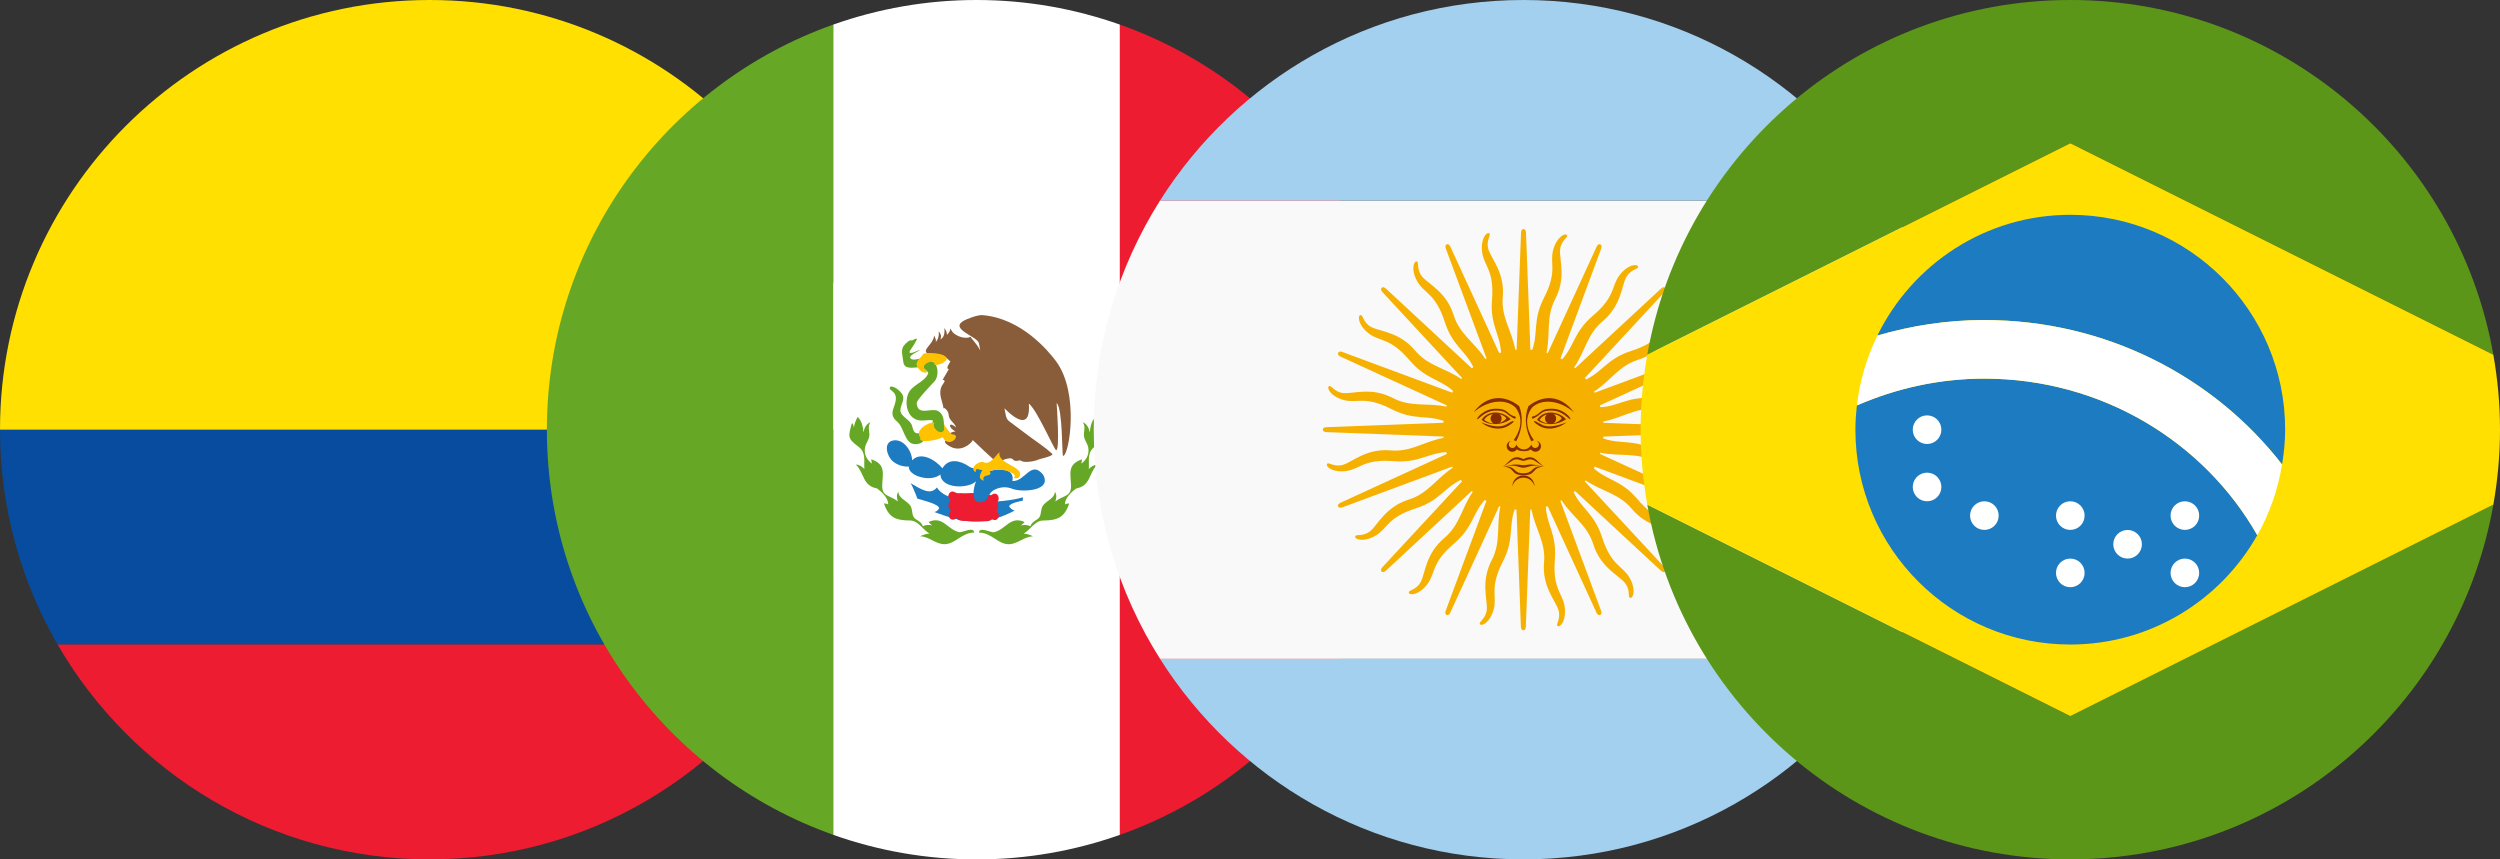 <svg width="160" height="55" viewBox="0 0 160 55" fill="none" xmlns="http://www.w3.org/2000/svg">
<rect x="0" y="0" width="160" height="55" fill="#333333" stroke="none"/>
<g clip-path="url(#clip0_17741_1270)">
<path d="M55 27.5H0C0 32.511 1.347 37.204 3.688 41.25H51.312C53.653 37.204 55 32.511 55 27.5Z" fill="#074C9E"/>
<path d="M27.5 0C12.311 0 0 12.311 0 27.5H55C55 12.311 42.686 0 27.5 0Z" fill="#FFE000"/>
<path d="M27.5 55C37.678 55 46.557 49.467 51.312 41.25H3.688C8.443 49.467 17.322 55 27.5 55Z" fill="#ED1C31"/>
</g>
<g clip-path="url(#clip1_17741_1270)">
<path d="M90 27.5C90 15.528 82.347 5.347 71.668 1.573V53.432C82.347 49.655 90 39.475 90 27.503V27.5Z" fill="#ED1C31"/>
<path d="M35 27.5C35 39.472 42.654 49.652 53.332 53.429V1.573C42.654 5.347 35 15.528 35 27.5Z" fill="#66A825"/>
<path d="M71.668 1.573C68.799 0.56 65.717 0 62.5 0C59.283 0 56.202 0.558 53.332 1.573V53.432C56.199 54.445 59.283 55.003 62.5 55.003C65.717 55.003 68.799 54.445 71.668 53.432V1.573Z" fill="white"/>
<path d="M70.514 27.185C70.455 26.942 70.372 27.247 70.361 27.373C70.326 27.131 70.245 26.891 70.113 26.684C69.849 26.956 69.774 27.306 69.749 27.672C69.69 27.4 69.572 27.131 69.3 27.026C69.456 27.279 69.399 27.462 69.372 27.745C69.329 28.157 69.655 28.378 69.663 28.78C69.679 29.176 69.499 29.432 69.211 29.674C69.232 29.582 69.224 29.488 69.251 29.394C68.324 29.717 68.507 30.253 68.545 31.013C68.583 31.816 68.098 31.668 67.538 32.091C67.627 31.889 67.632 31.662 67.519 31.468C67.478 31.98 66.816 32.058 66.673 32.519C66.6 32.748 66.638 33.028 66.436 33.2C66.263 33.311 65.997 33.465 65.948 33.68C65.746 33.58 65.541 33.586 65.326 33.626C65.423 33.572 65.507 33.5 65.571 33.408C64.639 32.988 64.367 33.917 63.583 34.068C63.33 34.052 62.681 33.704 62.651 34.087C63.435 34.081 63.85 34.809 64.526 34.83C65.1 34.849 65.539 34.332 66.113 34.327C66.061 34.289 65.743 34.151 65.512 34.154C65.946 33.906 66.231 33.316 66.764 33.314C67.724 33.306 68.122 33.098 68.435 32.225C68.338 32.217 68.243 32.236 68.155 32.282C68.155 31.878 68.564 31.487 68.871 31.264C69.817 31.088 69.658 30.305 70.229 29.733C70.003 29.744 69.846 29.855 69.685 30.019C69.72 29.472 69.553 28.957 70.084 28.575C70.792 28.061 70.692 27.896 70.52 27.185C70.509 27.136 70.544 27.285 70.52 27.185H70.514Z" fill="#66A825"/>
<path d="M54.486 27.185C54.313 27.893 54.213 28.061 54.919 28.572C55.447 28.955 55.283 29.469 55.318 30.016C55.159 29.852 55 29.741 54.774 29.731C55.345 30.305 55.186 31.086 56.132 31.261C56.439 31.485 56.851 31.875 56.848 32.279C56.759 32.236 56.668 32.217 56.568 32.223C56.88 33.096 57.276 33.306 58.238 33.311C58.772 33.314 59.057 33.904 59.491 34.151C59.259 34.149 58.941 34.286 58.887 34.324C59.461 34.327 59.9 34.847 60.474 34.828C61.148 34.806 61.568 34.079 62.349 34.084C62.319 33.699 61.67 34.049 61.417 34.065C60.633 33.914 60.364 32.985 59.429 33.405C59.493 33.497 59.577 33.57 59.677 33.623C59.461 33.583 59.257 33.578 59.057 33.677C59.009 33.459 58.742 33.308 58.569 33.198C58.365 33.025 58.403 32.745 58.332 32.516C58.192 32.058 57.53 31.977 57.489 31.468C57.376 31.66 57.382 31.886 57.47 32.088C56.913 31.662 56.425 31.813 56.463 31.01C56.501 30.253 56.684 29.715 55.757 29.391C55.784 29.486 55.776 29.58 55.797 29.672C55.507 29.429 55.329 29.173 55.345 28.777C55.353 28.373 55.679 28.152 55.639 27.743C55.609 27.46 55.552 27.276 55.709 27.023C55.436 27.128 55.318 27.398 55.259 27.67C55.232 27.303 55.159 26.953 54.895 26.681C54.766 26.889 54.682 27.128 54.647 27.371C54.636 27.247 54.553 26.94 54.493 27.182C54.469 27.282 54.504 27.134 54.493 27.182L54.486 27.185Z" fill="#66A825"/>
<path d="M64.935 32.678C64.782 32.632 64.666 32.541 64.585 32.4C64.626 32.209 65.283 32.069 65.455 32.047C65.458 31.972 65.463 31.899 65.469 31.827C64.248 32.206 60.679 32.422 59.962 31.196C59.561 31.711 58.968 31.334 58.273 30.919C58.408 31.091 58.761 32.023 58.704 31.907C58.887 31.98 60.089 32.236 60.105 32.53C60.04 32.662 59.938 32.742 59.798 32.77C61.783 33.505 62.947 33.702 64.935 32.681V32.678Z" fill="#1C7BC1"/>
<path d="M63.758 32.734C63.836 32.638 63.887 32.514 63.887 32.387C63.887 32.352 63.823 32.145 63.828 32.139C64.03 31.918 63.863 31.471 63.54 31.625C63.392 31.697 63.459 31.724 63.289 31.654C63.233 31.633 63.173 31.595 63.111 31.59C62.888 31.579 62.662 31.565 62.438 31.555C62.247 31.547 61.988 31.563 61.775 31.571C61.641 31.576 61.503 31.552 61.366 31.565C61.218 31.579 61.161 31.514 61.04 31.471C60.873 31.412 60.736 31.544 60.695 31.697C60.655 31.856 60.816 31.894 60.816 32.013C60.816 32.107 60.69 32.215 60.692 32.341C60.698 32.481 60.773 32.616 60.87 32.713C60.496 33.023 60.916 33.475 61.215 33.144C61.296 33.351 61.624 33.335 61.813 33.343C62.139 33.357 62.47 33.359 62.796 33.359C62.985 33.359 63.376 33.411 63.483 33.209C63.823 33.492 64.127 32.899 63.758 32.729V32.734Z" fill="#ED1C31"/>
<path d="M66.754 30.377C65.983 29.423 65.614 30.832 64.793 30.787C64.995 29.731 63.349 30.032 62.85 30.345C62.966 30.218 63.031 30.048 63.141 29.916C62.791 29.962 62.341 30.075 62.031 29.863C61.468 29.472 60.717 29.289 60.312 29.973C59.911 29.466 58.944 28.855 58.376 29.461C58.37 28.89 57.856 28.098 57.201 28.184C56.487 28.279 56.767 29.203 57.128 29.512C57.416 29.76 57.794 29.876 58.171 29.863C58.147 30.016 58.241 30.151 58.351 30.25C58.777 30.628 59.731 30.754 60.186 30.364C60.224 31.304 61.986 31.288 62.468 30.8C62.282 31.239 62.12 32.179 62.767 32.142C63.289 32.109 63.168 31.606 63.615 31.363C64.009 31.15 64.413 31.131 64.803 31.288C65.361 31.511 67.373 31.447 66.754 30.377Z" fill="#1C7BC1"/>
<path d="M59.162 28.082C59.095 27.88 58.885 27.745 58.85 27.713C58.524 27.815 58.443 27.538 58.378 27.271C58.276 26.854 57.627 26.665 57.627 26.264C57.627 25.865 57.998 25.541 57.691 25.154C57.435 24.83 56.999 24.617 56.945 24.814C56.894 25 57.336 25.027 57.336 25.482C57.336 26.07 56.797 26.466 57.416 26.983C57.891 27.379 57.877 28.424 58.575 28.424C58.85 28.424 59.089 28.335 59.165 28.082H59.162Z" fill="#66A825"/>
<path d="M60.533 27.594C60.307 27.185 60.539 26.713 60.124 26.36C59.688 25.991 58.728 26.716 58.669 25.795C58.656 25.595 59.722 24.507 59.819 24.394C60.097 24.073 60.048 23.351 59.736 23.173C59.356 22.958 59.24 23.216 58.99 23.51C59.114 23.58 59.41 23.755 59.407 23.906C59.135 24.507 58.343 24.609 58.106 25.245C57.926 25.73 58.009 26.449 58.462 26.756C58.707 26.923 58.941 26.929 59.208 26.905C60.038 26.832 59.55 26.977 59.674 27.204C59.811 27.454 60.156 28.093 60.531 27.594H60.533Z" fill="#66A825"/>
<path d="M57.807 23.106C57.829 23.645 58.354 23.535 58.766 23.508C58.734 23.335 58.793 23.13 58.868 22.945C58.726 22.996 58.454 23.05 58.314 22.977C58.007 22.761 58.941 22.438 58.844 22.398C58.82 22.387 57.915 22.877 58.311 22.338C58.427 22.18 58.578 21.929 58.664 21.756C58.766 21.549 58.386 21.783 58.413 21.778C58.289 21.791 58.236 21.756 58.12 21.851C57.578 22.274 57.732 22.516 57.804 23.109L57.807 23.106Z" fill="#66A825"/>
<path d="M67.557 23.079C67.101 22.478 65.377 20.366 62.864 20.167C62.584 20.145 61.861 20.407 61.627 20.558C60.808 21.08 62.548 21.53 62.648 21.961C62.683 22.112 62.707 22.268 62.732 22.427C62.489 21.948 62.139 21.662 62.126 21.554C61.697 21.759 60.916 21.433 60.846 21.01C60.795 21.183 60.733 21.304 60.606 21.436C60.59 21.161 60.533 21.166 60.442 20.989C60.466 21.258 60.447 21.625 60.162 21.724C60.299 21.576 60.197 21.323 60.078 21.215C60.113 21.457 60.048 21.711 59.887 21.894C59.935 21.703 59.817 21.589 59.79 21.46C59.722 22.152 58.704 22.484 59.658 22.74C60.032 22.839 60.221 22.707 60.55 22.893C60.633 22.942 60.781 23.122 60.824 23.117C60.789 23.252 60.48 23.583 60.727 23.623C60.679 23.701 60.334 24.308 60.329 24.308C60.59 24.345 60.377 24.504 60.278 24.698C60.024 25.199 60.318 25.652 60.393 26.169C60.366 25.994 60.7 26.28 60.711 26.525C60.73 26.926 61.094 27.031 61.185 27.352C60.714 26.937 60.639 27.36 61.158 27.61C60.733 27.645 60.598 27.91 61.024 28.109C59.911 28.133 60.808 28.605 61.008 28.664C61.703 28.877 62.258 28.257 62.255 28.16C62.255 28.16 63.75 29.609 63.828 29.59C63.89 29.577 64.642 29.186 64.814 29.391C65.013 29.628 65.216 29.386 65.361 29.494C65.558 29.642 66.269 29.518 66.484 29.402C66.544 29.37 67.487 29.178 67.338 29.041C67.349 29.049 67.363 29.062 67.338 29.041C67.33 29.033 67.333 29.033 67.338 29.041C66.899 28.631 66.368 28.292 65.889 27.936C65.45 27.61 65.013 27.282 64.577 26.953C64.351 26.781 64.359 26.441 64.283 26.134C65.102 26.953 65.962 27.411 65.846 25.83C66.382 26.242 67.476 28.812 67.594 28.812C67.839 28.812 67.64 26.032 67.624 25.795C68.025 26.14 67.958 29.181 68.036 29.178C68.427 29.162 69.111 25.119 67.559 23.082L67.557 23.079Z" fill="#895C3A"/>
<path d="M60.948 27.796C60.819 27.791 60.415 27.187 60.383 27.061C60.676 28.13 59.542 27.538 59.803 27.05C59.397 26.996 58.508 27.546 58.906 28.017C58.723 28.427 60.172 28.149 60.321 27.969C60.695 28.766 61.608 27.823 60.948 27.799C60.811 27.794 61.134 27.807 60.948 27.799V27.796Z" fill="#FFC200"/>
<path d="M65.224 30.528C65.663 29.868 63.774 29.704 63.974 28.936C63.728 29.124 63.362 29.803 62.95 29.577C62.732 29.458 61.988 29.908 62.433 30.229H62.435C62.46 29.849 62.618 30.113 62.872 30.073C62.772 30.323 62.519 30.619 62.963 30.77C62.791 30.283 63.497 30.555 63.373 30.226C63.214 30.051 64.019 30.062 64.065 30.065C64.302 30.073 65.216 30.318 64.876 30.584C64.981 30.633 65.148 30.638 65.224 30.528C65.224 30.525 65.199 30.563 65.224 30.528Z" fill="#FFC200"/>
<path d="M59.092 22.643L59.095 22.637C58.984 22.866 58.596 23.085 58.672 23.389C58.704 23.58 59.13 24.025 59.351 23.782C58.801 23.397 59.421 23.133 59.69 23.139C59.795 23.139 59.806 23.314 59.817 23.33C59.903 23.456 60.628 23.168 60.595 22.955C60.536 22.576 59.345 22.543 59.092 22.637V22.643Z" fill="#FFC200"/>
</g>
<g clip-path="url(#clip2_17741_1270)">
<path d="M70 27.5C70 32.893 71.56 37.92 74.243 42.166H120.757C123.44 37.92 125 32.893 125 27.5C125 22.107 123.44 17.08 120.757 12.834H74.243C71.56 17.08 70 22.104 70 27.5Z" fill="#F9F9F9"/>
<path d="M120.757 12.834C115.886 5.124 107.293 0 97.5 0C87.707 0 79.114 5.124 74.243 12.834H120.757Z" fill="#A3D0EE"/>
<path d="M74.243 42.166C79.114 49.876 87.707 55 97.5 55C107.293 55 115.886 49.876 120.757 42.166H74.243Z" fill="#A3D0EE"/>
<path d="M110.097 27.344L102.613 27.061C102.61 27.031 102.61 27.004 102.608 26.975C103.831 26.751 104.704 26.059 105.973 26.175C107.527 26.315 108.408 25.461 109.011 25.261C109.617 25.065 109.978 25.477 110.065 25.299C110.151 25.121 109.671 24.731 108.812 24.857C107.953 24.984 107.697 25.639 105.797 25.482C104.184 25.353 103.621 26 102.427 26.061C102.416 26.024 102.406 25.983 102.392 25.946L109.197 22.823C109.197 22.823 109.415 22.732 109.356 22.586C109.297 22.441 109.079 22.532 109.079 22.532L102.058 25.135C102.045 25.11 102.034 25.084 102.02 25.059C103.066 24.386 103.605 23.413 104.822 23.031C106.315 22.565 106.8 21.439 107.284 21.024C107.767 20.609 108.26 20.851 108.27 20.655C108.281 20.458 107.691 20.28 106.945 20.727C106.199 21.175 106.212 21.875 104.399 22.46C102.858 22.955 102.586 23.772 101.509 24.284C101.484 24.251 101.457 24.221 101.43 24.192L106.522 18.702C106.522 18.702 106.692 18.535 106.579 18.421C106.466 18.308 106.298 18.478 106.298 18.478L100.808 23.57C100.787 23.551 100.765 23.532 100.744 23.516C101.449 22.492 101.579 21.385 102.557 20.569C103.755 19.566 103.774 18.341 104.062 17.775C104.351 17.206 104.898 17.241 104.833 17.056C104.768 16.87 104.154 16.932 103.637 17.629C103.117 18.327 103.4 18.968 101.948 20.205C100.717 21.253 100.776 22.11 99.978 22.998C99.943 22.98 99.906 22.961 99.871 22.942L102.473 15.921C102.473 15.921 102.565 15.703 102.416 15.641C102.268 15.579 102.179 15.8 102.179 15.8L99.057 22.602C99.03 22.594 99.003 22.586 98.976 22.578C99.238 21.36 98.933 20.291 99.523 19.162C100.248 17.778 99.795 16.638 99.844 16.002C99.892 15.367 100.412 15.191 100.28 15.043C100.148 14.895 99.607 15.189 99.394 16.032C99.181 16.875 99.688 17.36 98.817 19.057C98.079 20.498 98.462 21.266 98.063 22.392C98.023 22.39 97.985 22.384 97.945 22.382L97.664 14.898C97.664 14.898 97.664 14.661 97.505 14.661C97.346 14.661 97.346 14.898 97.346 14.898L97.064 22.382C97.037 22.382 97.007 22.384 96.98 22.387C96.757 21.164 96.064 20.291 96.177 19.022C96.317 17.468 95.463 16.587 95.264 15.981C95.067 15.374 95.48 15.014 95.302 14.927C95.124 14.841 94.733 15.321 94.863 16.18C94.989 17.039 95.641 17.295 95.488 19.195C95.358 20.808 96.005 21.371 96.067 22.565C96.029 22.576 95.989 22.586 95.951 22.6L92.829 15.797C92.829 15.797 92.737 15.579 92.592 15.639C92.446 15.698 92.538 15.919 92.538 15.919L95.14 22.939C95.116 22.953 95.089 22.963 95.065 22.977C94.388 21.932 93.416 21.393 93.036 20.175C92.57 18.683 91.444 18.198 91.029 17.716C90.614 17.233 90.857 16.74 90.66 16.73C90.463 16.719 90.286 17.309 90.733 18.055C91.18 18.801 91.88 18.788 92.465 20.601C92.961 22.139 93.777 22.414 94.291 23.494C94.259 23.518 94.23 23.545 94.197 23.57L88.707 18.478C88.707 18.478 88.54 18.311 88.427 18.421C88.314 18.535 88.483 18.702 88.483 18.702L93.575 24.192C93.556 24.213 93.537 24.235 93.521 24.256C92.497 23.548 91.39 23.421 90.574 22.444C89.572 21.245 88.346 21.226 87.778 20.938C87.209 20.652 87.247 20.102 87.058 20.167C86.872 20.232 86.934 20.846 87.632 21.363C88.33 21.881 88.971 21.6 90.207 23.052C91.255 24.286 92.115 24.224 92.998 25.024C92.98 25.059 92.961 25.097 92.942 25.132L85.921 22.53C85.921 22.53 85.703 22.438 85.641 22.586C85.579 22.732 85.797 22.823 85.797 22.823L92.6 25.946C92.592 25.973 92.584 26 92.575 26.026C91.358 25.765 90.288 26.07 89.159 25.48C87.775 24.755 86.635 25.207 86.002 25.159C85.366 25.11 85.191 24.591 85.043 24.723C84.898 24.855 85.189 25.396 86.032 25.609C86.875 25.822 87.36 25.315 89.057 26.183C90.496 26.921 91.266 26.538 92.392 26.937C92.387 26.977 92.384 27.018 92.382 27.056L84.898 27.338C84.898 27.338 84.661 27.338 84.661 27.497C84.661 27.656 84.898 27.656 84.898 27.656L92.382 27.939C92.384 27.969 92.384 27.996 92.387 28.023C91.164 28.246 90.291 28.939 89.022 28.826C87.468 28.685 86.587 29.539 85.981 29.739C85.374 29.935 85.013 29.523 84.927 29.701C84.841 29.879 85.321 30.27 86.18 30.14C87.039 30.014 87.295 29.362 89.195 29.515C90.808 29.645 91.371 28.998 92.565 28.936C92.575 28.974 92.586 29.014 92.6 29.052L85.797 32.174C85.797 32.174 85.579 32.266 85.638 32.411C85.698 32.557 85.919 32.465 85.919 32.465L92.939 29.863C92.953 29.887 92.963 29.914 92.977 29.938C91.932 30.614 91.393 31.587 90.175 31.967C88.683 32.435 88.198 33.559 87.716 33.974C87.233 34.389 86.74 34.146 86.73 34.343C86.719 34.539 87.309 34.717 88.055 34.27C88.801 33.825 88.788 33.122 90.601 32.538C92.142 32.042 92.414 31.226 93.494 30.714C93.518 30.744 93.545 30.773 93.57 30.806L88.478 36.296C88.478 36.296 88.311 36.463 88.421 36.576C88.534 36.687 88.701 36.52 88.701 36.52L94.192 31.425C94.213 31.444 94.235 31.463 94.257 31.479C93.551 32.503 93.421 33.61 92.443 34.426C91.245 35.428 91.226 36.654 90.938 37.223C90.652 37.791 90.102 37.753 90.167 37.942C90.232 38.128 90.846 38.066 91.363 37.368C91.883 36.67 91.6 36.029 93.052 34.793C94.286 33.742 94.224 32.885 95.024 31.999C95.059 32.018 95.097 32.037 95.132 32.056L92.53 39.076C92.53 39.076 92.438 39.294 92.584 39.356C92.729 39.418 92.821 39.2 92.821 39.2L95.943 32.398C95.97 32.406 95.997 32.414 96.024 32.422C95.762 33.637 96.067 34.709 95.477 35.838C94.752 37.223 95.205 38.362 95.156 38.995C95.108 39.628 94.588 39.806 94.72 39.954C94.852 40.102 95.393 39.809 95.606 38.966C95.819 38.122 95.312 37.638 96.183 35.94C96.921 34.502 96.538 33.731 96.937 32.605C96.977 32.611 97.018 32.613 97.055 32.616L97.336 40.1C97.336 40.1 97.336 40.337 97.495 40.337C97.653 40.337 97.653 40.1 97.653 40.1L97.936 32.616C97.966 32.613 97.993 32.611 98.02 32.611C98.243 33.834 98.936 34.706 98.82 35.975C98.68 37.53 99.534 38.411 99.733 39.017C99.933 39.623 99.52 39.984 99.698 40.07C99.876 40.156 100.264 39.677 100.137 38.817C100.011 37.958 99.356 37.702 99.512 35.803C99.642 34.192 98.995 33.626 98.933 32.433C98.971 32.422 99.011 32.411 99.049 32.398L102.171 39.2C102.171 39.2 102.263 39.418 102.408 39.359C102.554 39.3 102.465 39.079 102.465 39.079L99.863 32.058C99.887 32.045 99.914 32.034 99.938 32.018C100.612 33.063 101.584 33.602 101.967 34.82C102.433 36.312 103.559 36.797 103.974 37.279C104.388 37.761 104.146 38.254 104.343 38.265C104.539 38.276 104.717 37.686 104.27 36.94C103.823 36.194 103.122 36.207 102.535 34.394C102.039 32.853 101.223 32.581 100.711 31.501C100.744 31.476 100.773 31.449 100.805 31.425L106.293 36.52C106.293 36.52 106.463 36.687 106.573 36.576C106.686 36.466 106.517 36.296 106.517 36.296L101.425 30.806C101.444 30.784 101.463 30.762 101.479 30.741C102.503 31.449 103.607 31.576 104.426 32.554C105.428 33.753 106.654 33.772 107.223 34.06C107.791 34.346 107.753 34.895 107.942 34.83C108.128 34.766 108.066 34.151 107.368 33.632C106.67 33.114 106.026 33.395 104.793 31.942C103.745 30.709 102.888 30.771 101.999 29.971C102.018 29.935 102.039 29.898 102.055 29.863L109.076 32.468C109.076 32.468 109.294 32.559 109.356 32.414C109.421 32.266 109.203 32.174 109.203 32.174L102.398 29.052C102.406 29.025 102.414 28.998 102.422 28.971C103.64 29.232 104.709 28.925 105.838 29.518C107.223 30.242 108.362 29.79 108.995 29.838C109.631 29.887 109.806 30.407 109.954 30.275C110.1 30.143 109.809 29.601 108.966 29.389C108.122 29.178 107.635 29.682 105.94 28.815C104.499 28.077 103.728 28.459 102.605 28.06C102.61 28.02 102.613 27.98 102.616 27.942L110.1 27.659C110.1 27.659 110.337 27.659 110.337 27.5C110.337 27.341 110.1 27.341 110.1 27.341L110.097 27.344Z" fill="#F6B000"/>
<path d="M99.011 26.517C98.933 26.581 98.882 26.678 98.882 26.789C98.882 26.924 98.96 27.042 99.071 27.101C98.871 27.074 98.683 26.994 98.529 26.872C98.653 26.678 98.828 26.568 99.014 26.519L99.011 26.517ZM99.949 26.789C99.798 26.953 99.615 27.05 99.424 27.09C99.523 27.029 99.593 26.915 99.593 26.789C99.593 26.668 99.534 26.562 99.442 26.498C99.698 26.541 99.914 26.665 99.949 26.789ZM100.226 26.829C99.97 26.554 99.601 26.401 99.251 26.401C98.901 26.401 98.564 26.552 98.368 26.87C98.761 27.225 99.634 27.263 100.226 26.829Z" fill="#852D00"/>
<path d="M99.316 26.158C98.801 26.158 98.685 26.277 98.446 26.474C98.209 26.67 98.09 26.633 98.052 26.67C98.014 26.711 98.052 26.829 98.13 26.789C98.209 26.748 98.367 26.67 98.605 26.474C98.842 26.277 99.079 26.277 99.316 26.277C100.027 26.277 100.42 26.87 100.501 26.829C100.579 26.789 100.108 26.158 99.316 26.158Z" fill="#852D00"/>
<path d="M100.738 26.395L100.735 26.393V26.395H100.738Z" fill="#852D00"/>
<path d="M97.815 26C97.761 26.145 97.718 26.296 97.691 26.449C97.589 27.037 97.699 27.651 98.012 28.252C98.052 28.211 98.13 28.174 98.171 28.174C97.818 27.675 97.678 27.19 97.759 26.74C97.799 26.509 97.899 26.288 98.052 26.08C98.683 25.488 99.828 25.606 100.735 26.393C99.865 25.21 98.683 25.288 97.815 26Z" fill="#852D00"/>
<path d="M98.685 27.185C98.368 27.026 98.289 26.948 98.211 26.948C98.133 26.948 98.133 27.026 98.526 27.263C98.92 27.5 99.593 27.538 100.264 27.026C99.475 27.341 99.001 27.341 98.685 27.185Z" fill="#852D00"/>
<path d="M98.252 28.672C98.125 28.672 98.023 28.572 98.014 28.446C97.977 28.524 97.823 28.753 97.524 28.764C97.222 28.753 97.072 28.524 97.034 28.446C97.026 28.572 96.921 28.672 96.797 28.672C96.665 28.672 96.56 28.567 96.56 28.435C96.56 28.335 96.622 28.244 96.716 28.209C96.546 28.241 96.428 28.389 96.428 28.559C96.428 28.755 96.589 28.912 96.786 28.912C96.902 28.912 97.01 28.858 97.074 28.761C97.212 28.863 97.4 28.874 97.503 28.877H97.549C97.648 28.877 97.839 28.863 97.977 28.761C98.044 28.855 98.149 28.912 98.265 28.912C98.462 28.912 98.623 28.755 98.623 28.559C98.623 28.389 98.502 28.238 98.335 28.209C98.429 28.244 98.491 28.335 98.491 28.435C98.491 28.564 98.384 28.672 98.254 28.672H98.252Z" fill="#852D00"/>
<path d="M97.495 29.496H97.5C97.659 29.496 97.893 29.305 98.171 29.461C98.446 29.62 98.607 29.774 98.807 29.855C98.451 29.618 98.289 29.259 97.893 29.259C97.815 29.259 97.659 29.302 97.5 29.381H97.495C97.336 29.302 97.179 29.259 97.101 29.259C96.705 29.259 96.549 29.618 96.193 29.855C96.39 29.774 96.546 29.62 96.824 29.461C97.101 29.302 97.336 29.496 97.495 29.496Z" fill="#852D00"/>
<path d="M97.5 30.291H97.495C96.829 30.291 97.034 29.844 96.347 29.852C96.344 29.852 96.339 29.852 96.334 29.852C97.023 29.704 97.182 29.935 97.495 29.935H97.5C97.81 29.935 97.969 29.706 98.648 29.846C97.971 29.844 98.165 30.288 97.503 30.288L97.5 30.291ZM97.5 29.774H97.495C97.346 29.774 97.228 29.717 96.969 29.728C96.816 29.733 96.614 29.766 96.325 29.852C96.285 29.852 96.242 29.852 96.196 29.857C97.026 29.935 96.627 30.412 97.495 30.412H97.5C98.367 30.412 97.977 29.935 98.807 29.857C98.753 29.852 98.704 29.849 98.658 29.849C97.893 29.623 97.734 29.776 97.5 29.776V29.774Z" fill="#852D00"/>
<path d="M97.5 30.423C97.107 30.423 96.789 30.743 96.789 31.134C96.867 30.805 97.161 30.571 97.5 30.571C97.839 30.571 98.133 30.803 98.211 31.134C98.211 30.741 97.893 30.423 97.5 30.423Z" fill="#852D00"/>
<path d="M94.308 26.395L94.31 26.393L94.308 26.395Z" fill="#852D00"/>
<path d="M96.993 26.078C97.147 26.285 97.247 26.506 97.287 26.738C97.365 27.188 97.225 27.672 96.875 28.171C96.915 28.171 96.993 28.211 97.034 28.249C97.346 27.651 97.46 27.034 97.355 26.447C97.328 26.293 97.284 26.142 97.231 25.997C96.363 25.286 95.178 25.207 94.31 26.39C95.218 25.604 96.363 25.485 96.993 26.078Z" fill="#852D00"/>
<path d="M96.441 26.474C96.678 26.67 96.837 26.748 96.915 26.789C96.993 26.829 97.034 26.711 96.993 26.67C96.953 26.63 96.837 26.67 96.597 26.474C96.361 26.277 96.242 26.158 95.73 26.158C94.941 26.158 94.467 26.789 94.545 26.829C94.623 26.87 95.019 26.277 95.73 26.277C95.967 26.277 96.204 26.277 96.441 26.474Z" fill="#852D00"/>
<path d="M96.404 26.789C96.277 26.926 96.129 27.018 95.97 27.066C96.053 27.002 96.105 26.902 96.105 26.789C96.105 26.676 96.053 26.579 95.972 26.514C96.196 26.565 96.371 26.678 96.404 26.789ZM94.984 26.87C95.124 26.646 95.331 26.536 95.547 26.498C95.455 26.562 95.396 26.668 95.396 26.789C95.396 26.929 95.48 27.05 95.601 27.109C95.377 27.093 95.159 27.01 94.984 26.872V26.87ZM94.822 26.87C95.032 27.058 95.38 27.158 95.746 27.142C95.746 27.142 95.749 27.142 95.752 27.142C95.754 27.142 95.76 27.142 95.762 27.142C96.078 27.126 96.409 27.026 96.681 26.829C96.425 26.554 96.056 26.401 95.706 26.401C95.356 26.401 95.019 26.552 94.822 26.87Z" fill="#852D00"/>
<path d="M96.835 26.948C96.757 26.948 96.676 27.026 96.361 27.185C96.045 27.344 95.571 27.344 94.782 27.026C95.453 27.54 96.123 27.5 96.519 27.263C96.915 27.026 96.915 26.948 96.835 26.948Z" fill="#852D00"/>
</g>
<path d="M132.477 32.866C135.452 32.866 137.865 30.454 137.865 27.479H127.089C127.089 30.454 129.501 32.866 132.477 32.866Z" fill="#FFE000"/>
<path d="M132.477 22.091C129.501 22.091 127.089 24.503 127.089 27.479H137.865C137.865 24.503 135.452 22.091 132.477 22.091Z" fill="#1C7BC1"/>
<path d="M159.574 22.705C157.303 9.803 146.051 0 132.5 0C118.949 0 107.697 9.803 105.426 22.705L132.5 9.168L159.574 22.705Z" fill="#5C9618"/>
<path d="M105.426 32.295C107.697 45.197 118.949 55 132.5 55C146.051 55 157.303 45.197 159.574 32.295L132.5 45.832L105.426 32.295Z" fill="#5C9618"/>
<path d="M132.5 9.168L105.426 22.705C105.151 24.262 105 25.865 105 27.5C105 29.135 105.151 30.738 105.426 32.295L132.5 45.833L159.574 32.295C159.849 30.738 160 29.135 160 27.5C160 25.865 159.849 24.262 159.574 22.705L132.5 9.168Z" fill="#FFE000"/>
<path d="M126.995 24.232C124.085 24.232 121.335 24.863 118.84 25.948C118.784 26.46 118.746 26.975 118.746 27.5C118.746 35.094 124.902 41.25 132.496 41.25C137.633 41.25 142.105 38.427 144.465 34.254C141.076 28.292 134.525 24.232 126.995 24.232Z" fill="#1C7BC1"/>
<path d="M146.053 29.726C146.172 29.001 146.25 28.26 146.25 27.498C146.25 19.906 140.094 13.748 132.5 13.748C127.072 13.748 122.389 16.905 120.153 21.474C122.322 20.843 124.615 20.48 126.996 20.48C134.792 20.48 141.705 24.122 146.053 29.723V29.726Z" fill="#1C7BC1"/>
<path d="M126.996 20.482C124.615 20.482 122.325 20.843 120.153 21.476C119.48 22.856 119.022 24.359 118.842 25.948C121.336 24.863 124.087 24.232 126.996 24.232C134.526 24.232 141.08 28.292 144.467 34.254C145.248 32.874 145.787 31.35 146.051 29.728C141.703 24.127 134.787 20.485 126.993 20.485L126.996 20.482Z" fill="white"/>
<path d="M123.332 26.584C123.839 26.584 124.248 26.994 124.248 27.5C124.248 28.007 123.839 28.416 123.332 28.416C122.826 28.416 122.416 28.007 122.416 27.5C122.416 26.994 122.826 26.584 123.332 26.584Z" fill="white"/>
<path d="M126.999 32.082C127.506 32.082 127.915 32.492 127.915 32.998C127.915 33.505 127.506 33.914 126.999 33.914C126.493 33.914 126.084 33.505 126.084 32.998C126.084 32.492 126.493 32.082 126.999 32.082Z" fill="white"/>
<path d="M132.499 32.082C133.005 32.082 133.415 32.492 133.415 32.998C133.415 33.505 133.005 33.914 132.499 33.914C131.992 33.914 131.583 33.505 131.583 32.998C131.583 32.492 131.992 32.082 132.499 32.082Z" fill="white"/>
<path d="M132.499 35.749C133.005 35.749 133.415 36.158 133.415 36.665C133.415 37.171 133.005 37.581 132.499 37.581C131.992 37.581 131.583 37.171 131.583 36.665C131.583 36.158 131.992 35.749 132.499 35.749Z" fill="white"/>
<path d="M139.832 32.082C140.339 32.082 140.748 32.492 140.748 32.998C140.748 33.505 140.339 33.914 139.832 33.914C139.326 33.914 138.916 33.505 138.916 32.998C138.916 32.492 139.326 32.082 139.832 32.082Z" fill="white"/>
<path d="M139.832 35.749C140.339 35.749 140.748 36.158 140.748 36.665C140.748 37.171 140.339 37.581 139.832 37.581C139.326 37.581 138.916 37.171 138.916 36.665C138.916 36.158 139.326 35.749 139.832 35.749Z" fill="white"/>
<path d="M136.166 33.917C136.673 33.917 137.082 34.327 137.082 34.833C137.082 35.339 136.673 35.749 136.166 35.749C135.66 35.749 135.25 35.339 135.25 34.833C135.25 34.327 135.66 33.917 136.166 33.917Z" fill="white"/>
<path d="M123.332 30.25C123.839 30.25 124.248 30.66 124.248 31.166C124.248 31.673 123.839 32.082 123.332 32.082C122.826 32.082 122.416 31.673 122.416 31.166C122.416 30.66 122.826 30.25 123.332 30.25Z" fill="white"/>
<defs>
<clipPath id="clip0_17741_1270">
<rect width="55" height="55" fill="white"/>
</clipPath>
<clipPath id="clip1_17741_1270">
<rect width="55" height="55" fill="white" transform="translate(35)"/>
</clipPath>
<clipPath id="clip2_17741_1270">
<rect width="55" height="55" fill="white" transform="translate(70)"/>
</clipPath>
</defs>
</svg>
